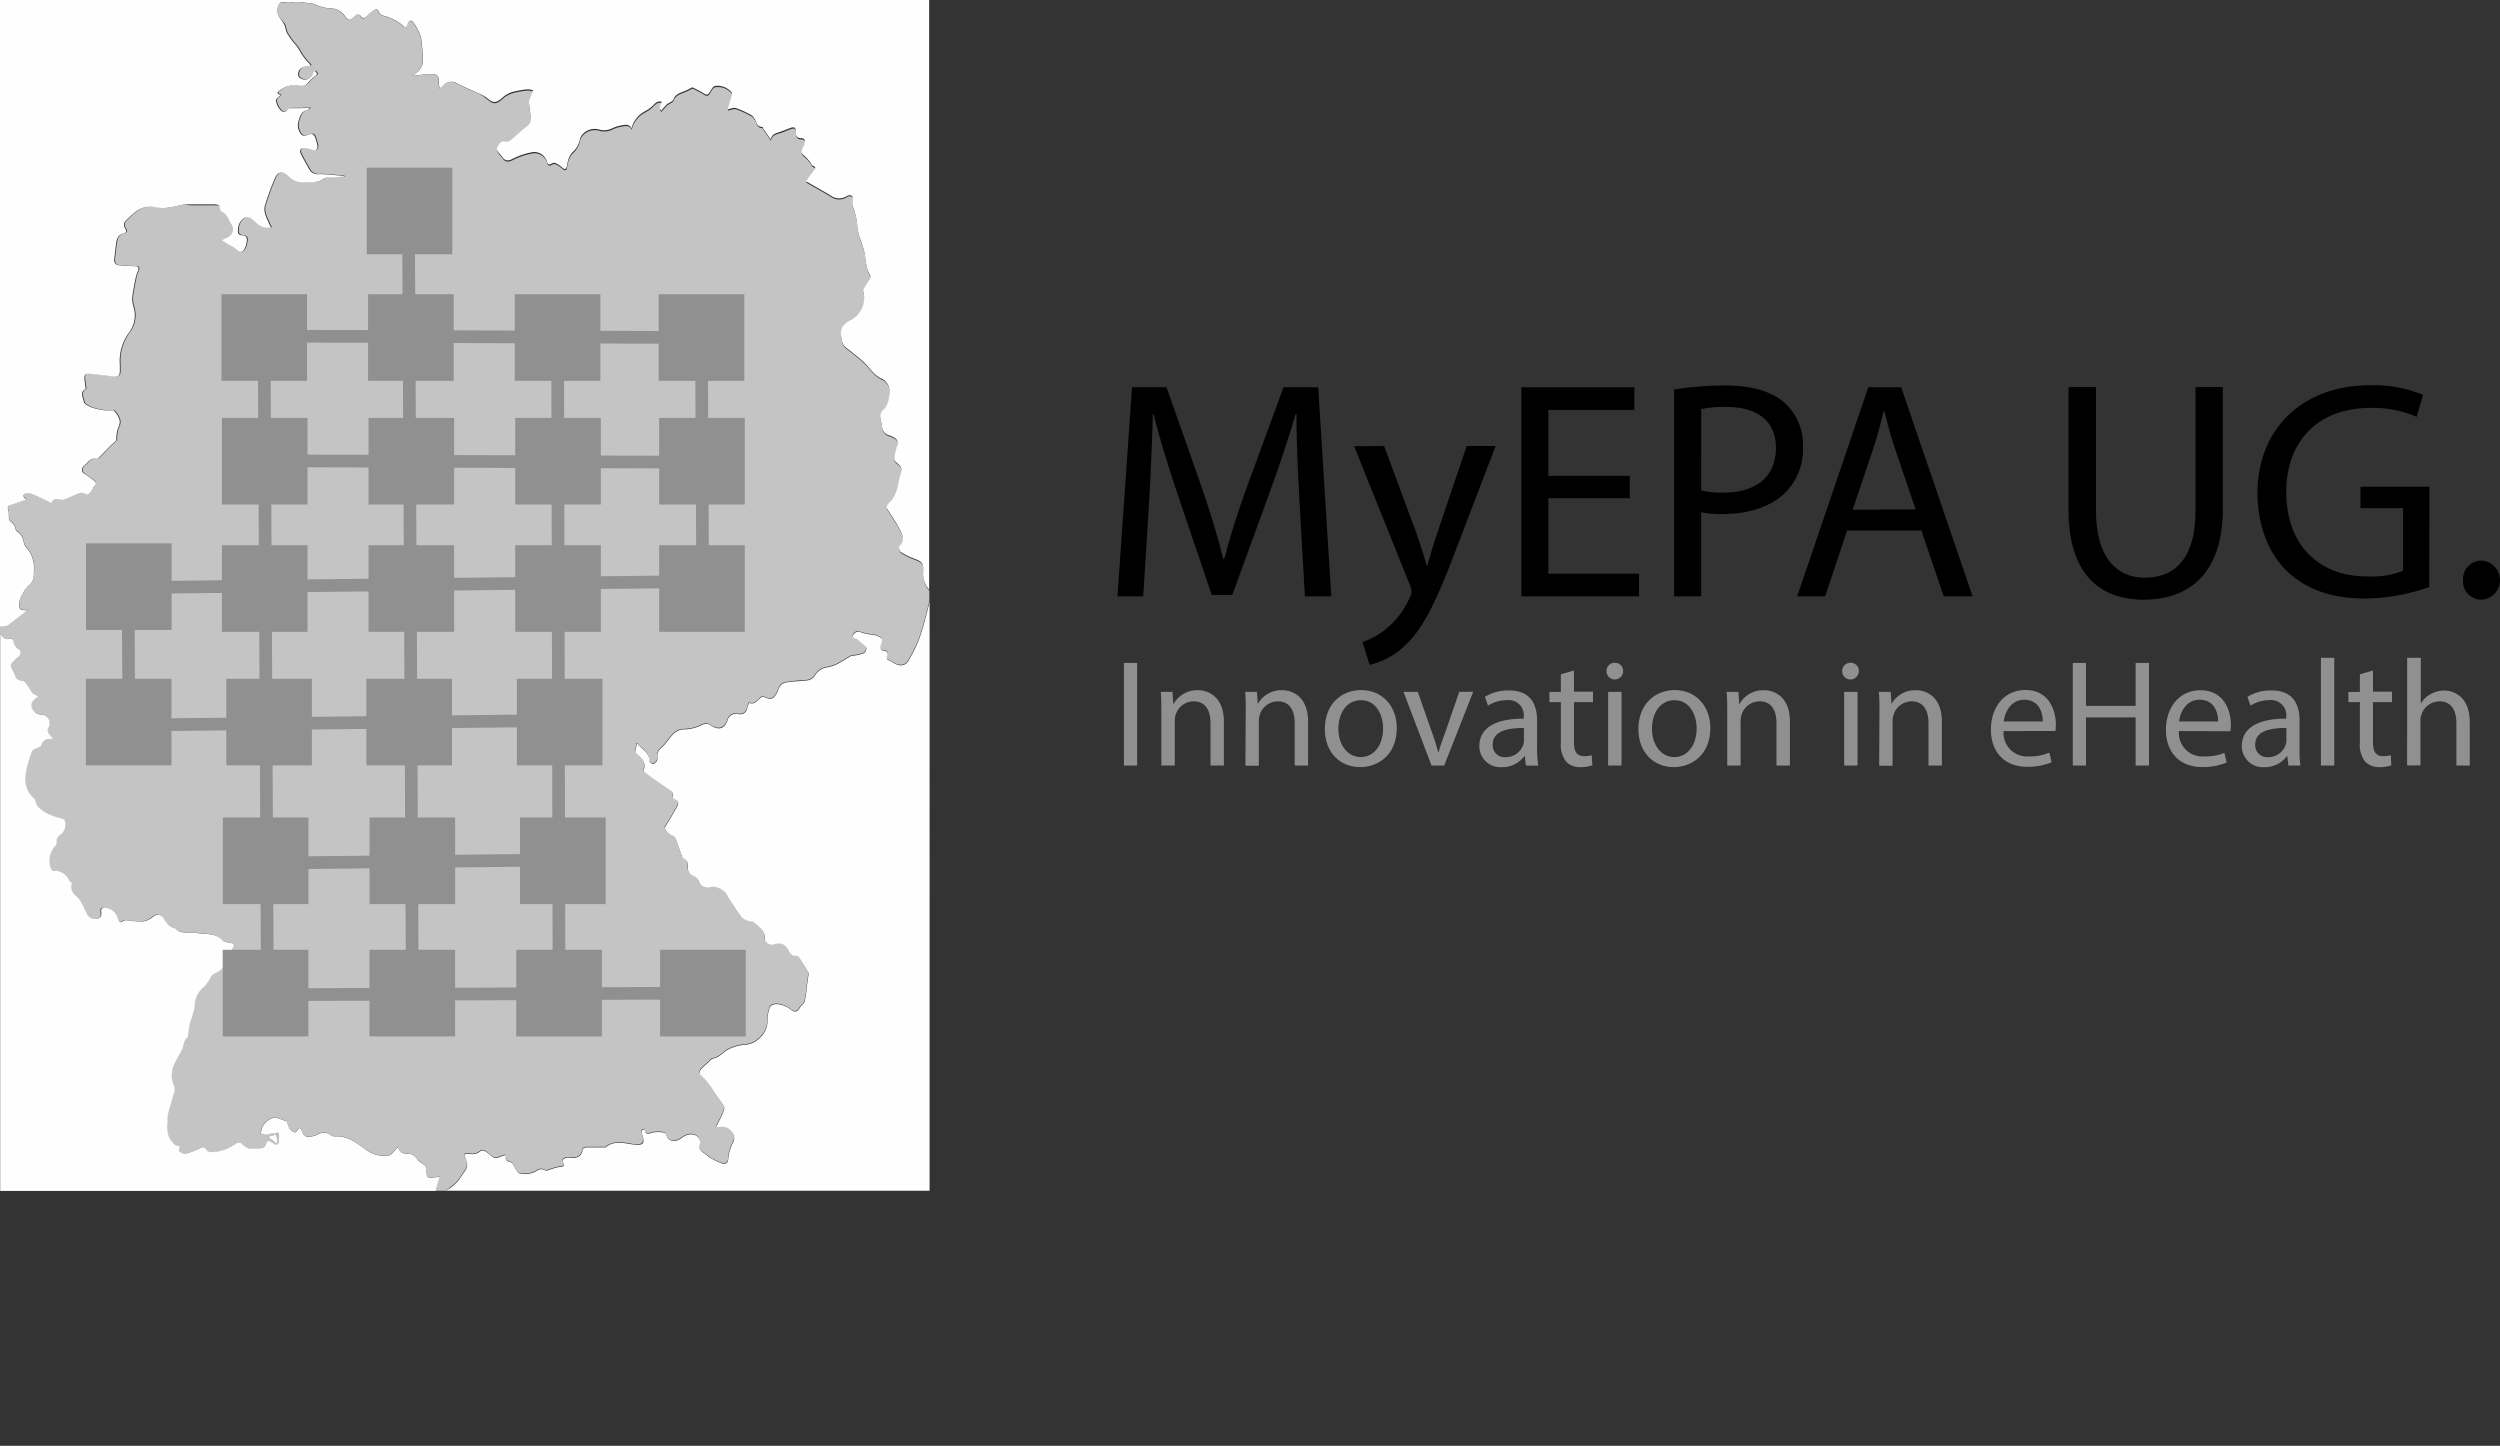 <svg id="Ebene_1" data-name="Ebene 1" xmlns="http://www.w3.org/2000/svg" viewBox="0 0 394.53 228.16"><rect x="0" y="0" width="394.53" height="228.16" fill="#333333" stroke="none"/><defs><style>.cls-1{fill:#c4c4c4;}.cls-2{fill:#fefefe;}.cls-3{fill:#fcfcfc;}.cls-4{fill:#676767;}.cls-5{fill:#919090;}.cls-6,.cls-7{fill:none;}.cls-7{stroke:#919090;stroke-miterlimit:10;stroke-width:2px;}</style></defs><path class="cls-1" d="M87.25,192.1H85.7l.68-2.32a2.83,2.83,0,0,1-.53.15c-.47,0-1.12.26-1.35,0s-.21-.87-.3-1.33c0-.17,0-.39-.17-.49-.42-.37-1-.62-1.3-1.06a1.53,1.53,0,0,0-1.43-.81c-.77,0-1.34-.2-1.52-1.07l-.39.39c-.35.33-.67.88-1.07.94a4.8,4.8,0,0,1-3.77-1c-1.4-1.06-2.85-2.17-4.85-2a1,1,0,0,1-.56-.22,1.83,1.83,0,0,0-2-.11,3.48,3.48,0,0,1-.87.31c-1.06.22-1.42,0-1.75-1,0-.17-.28-.29-.31-.33-.3.32-.57.76-.7.73a1.64,1.64,0,0,1-.88-.62,4.69,4.69,0,0,1-.38-1.13l-1.86-.63a2.71,2.71,0,0,0-2.06,1.62c-.1.29-.27.63-.19.88s.52.22.8.24a3.17,3.17,0,0,0,.66-.16c.41-.07.83-.12,1.25-.18A5.35,5.35,0,0,1,61,184.1c-.09.89-.34,1-1.1.44-.55-.39-.72-.31-1,.34-.08.22-.32.52-.51.54-1.08.08-2.23.42-3.11-.57-.39-.44-.81-.4-1.28,0a6.73,6.73,0,0,1-4,1.2.83.83,0,0,1-.56-.39c-.31-.5-.66-.42-1.11-.21a11,11,0,0,1-2,.79,1.54,1.54,0,0,1-1.12-.26c-.15-.11,0-.6,0-.89-.18,0-.55,0-.71-.18a4.18,4.18,0,0,1-1-1.33,5.7,5.7,0,0,1-.24-1.61c0-.17.1-.35.08-.51-.18-1.35.43-2.57.72-3.84.15-.63.55-1.39.33-1.89a4.2,4.2,0,0,1,.12-3.8c.35-.71.81-1.37,1.11-2.09s.18-1.4.87-1.85c.08-.05,0-.28.06-.42.11-.69.19-1.4.36-2.08a14.2,14.2,0,0,0,.7-2.46,3.73,3.73,0,0,1,1.42-3,6.91,6.91,0,0,0,1.11-1.65,1.54,1.54,0,0,1,.48-.53,3.48,3.48,0,0,0,2.22-2.5,4.53,4.53,0,0,1,.71-1.47c.33-.52.28-.81-.39-.94-.4-.08-.92-.11-1.15-.36-1.16-1.29-2.82-.92-4.24-1.21-1.08-.22-2.3.27-3.23-.69-.07-.07-.26,0-.36-.09a4.19,4.19,0,0,1-.83-.57,6.66,6.66,0,0,1-.64-.93c-.49-.73-1.12-.73-1.78-.17a3,3,0,0,1-1.49.66,16.52,16.52,0,0,1-2.52-.18.72.72,0,0,0-.36,0c-.81.44-.84.45-1.14-.43a2.21,2.21,0,0,0-1.86-1.49c-.52-.11-.81,0-.73.6s.06,1-.53,1.08a1.39,1.39,0,0,1-1.64-.57c-.38-.66-.65-1.38-1-2a4.34,4.34,0,0,0-.89-1.07,1.7,1.7,0,0,1-.54-2c-.14-.1-.38-.19-.45-.35a2.63,2.63,0,0,0-2.55-1.57c-.15,0-.35-.28-.39-.46a3.44,3.44,0,0,1,.68-3.36.87.87,0,0,0,.29-.59c-.14-.7.31-1,.78-1.41a2,2,0,0,0,.45-2.17c-.1-.15-.37-.21-.57-.28a9.37,9.37,0,0,1-2.3-.83c-.71-.51-1.63-1-1.75-2,0-.15-.2-.29-.33-.4a4.07,4.07,0,0,1-1.2-3.56A15.72,15.72,0,0,1,22,122.69c.07-.19.43-.29.66-.42s.7-.23.75-.42c.24-.87.8-1.17,1.9-.94a5,5,0,0,0-.54-.83.86.86,0,0,1-.18-1.14,1.35,1.35,0,0,0-1.14-2,1.79,1.79,0,0,1-.93-.27c-1-1-.87-1.66.29-2.47A1,1,0,0,0,23,114c-.93-.3-.88-.33-1.46-1.24-.3-.47-.74-1.15-1.18-1.2a1,1,0,0,1-1.05-.82c-.15-.41-.4-.79-.58-1.19-.07-.15-.14-.39-.06-.48a4.76,4.76,0,0,1,1-1.07c.53-.36.75-1,.25-1.34a1.67,1.67,0,0,1-.86-1.38c0-.12-.33-.36-.42-.33-.81.29-1.24-.19-1.68-.69v-1.19l1.26-.19,3.2-2.47c-1.19.15-1.51-.11-1.36-1.25a3.55,3.55,0,0,1,.48-1.24,4.94,4.94,0,0,1,1-1.4c.81-.67.77-1.42.81-2.37a4.78,4.78,0,0,0-1.26-3.67c-.33-.37-.35-1-.55-1.48a2.38,2.38,0,0,0-.44-.66c-.19-.21-.6-.37-.61-.57a1.94,1.94,0,0,0-.88-1.37c-.31-.27-.17-1-.24-1.53,0,0,0,0,0-.07-.28-.49-.12-.78.43-1,.79-.24,1.57-.53,2.36-.81.05.1,0,0,0,0-.3-.25-.7-.58-.28-.9a1.41,1.41,0,0,1,1.12,0c1.07.44,2.09,1,3.11,1.44.54-.73.54-.73,1.41-.54a1.08,1.08,0,0,0,.59,0c.8-.33,1.59-.7,2.4-1a1,1,0,0,1,.74,0c.7.43,1-.07,1.29-.5.14-.2.18-.48.35-.65.35-.36.21-.64-.1-.89s-.91-.65-1.37-1a.72.72,0,0,1-.09-1.24c.62-.49,1-1.39,2.07-1.16.08,0,.2-.06.27-.13.55-.56,1.09-1.14,1.65-1.7.37-.37.76-.72,1.15-1.08a5,5,0,0,1,.25-1.9c.72-1.32-.14-2.1-.66-2.83a12,12,0,0,1-1.49,0,9.89,9.89,0,0,1-2-.45c-.49-.18-1.19-.54-1.25-.9-.1-.65-.68-1.53.3-2-.06-.45-.11-.84-.16-1.23-.15-1.17-.05-1.27,1.18-1.14s2.25.25,3.37.4c.73.1,1-.22,1-.88,0-.35,0-.7,0-1a7.5,7.5,0,0,1,1.4-5,4.57,4.57,0,0,0,.83-3.9,4.78,4.78,0,0,1-.28-1.6c.11-1.12.36-2.24.58-3.35a8.19,8.19,0,0,1,.37-1.05c.15-.46,0-.63-.53-.64-.85,0-1.7-.09-2.55-.16-.59-.05-.77-.41-.7-1,.1-.78.17-1.58.28-2.36s.29-1.44,1.19-1.66c.46-.11.51-.39.27-.73a1,1,0,0,1,.21-1.4c.41-.41.85-.8,1.3-1.18a3.73,3.73,0,0,1,3.4-.77,6.73,6.73,0,0,0,2,0c.79-.11,1.57-.32,2.35-.48a9.06,9.06,0,0,0,.91.13h4.66c.12.35.14.9.38,1,.89.38,1.07,1.24,1.5,1.9.64,1,.21,1.88-.91,2.27a4.55,4.55,0,0,0-.54.34c.39.26.67.46,1,.64a5.76,5.76,0,0,1,1.14.66c.76.75,1.18.71,1.58-.29a3.72,3.72,0,0,0,.19-.8c.09-.54,0-.93-.73-1a.61.61,0,0,1-.64-.75,2.22,2.22,0,0,1,1-2c.75-.39,1.28.27,1.8.7l.29.25a2.5,2.5,0,0,0,2.14.56,4.11,4.11,0,0,1-.31-.56c-.37-.94-1-1.88-.67-2.91a39.92,39.92,0,0,1,1.6-4.36c.47-1,1.25-1.11,2.08-.3a3.13,3.13,0,0,0,2.35,1c1.13,0,2.31.15,3.32-.6a1.12,1.12,0,0,1,.59-.13l2.62-.16a.75.75,0,0,0-.25-.13c-1.25-.1-2.5-.26-3.75-.27a1.54,1.54,0,0,1-1.47-.6c-.51-.86-1-1.74-1.44-2.63-.25-.52,0-.9.61-.89a4.29,4.29,0,0,1,1.1.26c.68.21,1,0,.91-.7a9.38,9.38,0,0,0-.37-1.28c-.16-.48-.45-.58-1-.4-.9.33-1.17.19-1.55-.66a2.19,2.19,0,0,1,0-1.65c.24-.79.49-1.41,1.41-1.56.08,0,.13-.14.32-.38-.62,0-1.08.07-1.54.08s-1,0-1.52,0a.6.6,0,0,0-.39.22.72.72,0,0,1-1.24,0,2.67,2.67,0,0,1-.65-1.43c0-.28.49-.59.76-.87-.27-.1-.83-.26-.22-.66a4,4,0,0,1,3.2-.85,1.18,1.18,0,0,0,1.3-.38,6,6,0,0,1,1.08-1.05c.53-.32.37-.52,0-.87-.11.17-.21.29-.27.41a1.32,1.32,0,0,1-1.92.8.71.71,0,0,1-.43-.5c0-.78.32-1.19,1.13-1.38.27-.06.54-.1.88-.16l-.23-.29a8.83,8.83,0,0,1-1.59-2.14,6,6,0,0,0-.91-1.21,12.65,12.65,0,0,1-1.05-1.5c-.21-.4-.22-.91-.42-1.32A10.83,10.83,0,0,0,61,6.83a2,2,0,0,1,.07-2.13c.12-.21.91,0,1.39-.08.2,0,.39-.06.59-.08.41,0,.82-.06,1.23,0a9.36,9.36,0,0,1,1.17.15,3.07,3.07,0,0,1,1.21.21,6,6,0,0,0,2.59.63,2.79,2.79,0,0,1,2.08,1.16c.54.83.87.85,1.55.09.33-.36.69-.52,1,0s.6.33.92,0a9.88,9.88,0,0,1,1.05-.89c.35-.24.69-.34.88.24a1.07,1.07,0,0,0,.63.54,7.46,7.46,0,0,1,3.13,1.56c.33.35.62.27.78-.23s.59-.7.9-.23a7.58,7.58,0,0,1,1.2,2.37,26.88,26.88,0,0,1,.29,3.25,2.39,2.39,0,0,1-1,2.29l-.65.5c.94-.1,2-.28,3-.3s1.3.5,1.17,1.39a2.71,2.71,0,0,0,.16.89c.25-.2.37-.29.48-.39a1.72,1.72,0,0,1,2.43-.28c1.1.54,2.25,1,3.36,1.53a5.92,5.92,0,0,1,1.08.71c1.15,1,1.56,1,2.69,0a4,4,0,0,1,1.5-.83,14.57,14.57,0,0,1,2.39-.42,3,3,0,0,1,.85.17c-.1.26-.19.53-.29.79s-.37.65-.35,1c0,.85.18,1.68.29,2.52a1.4,1.4,0,0,1-.66,1.4c-.86.66-1.63,1.43-2.47,2.11a1.24,1.24,0,0,1-.89.29c-.72-.19-.89.27-1.17.69s-.1.79.2,1.13c.17.19.34.38.49.58.44.64.91.66,1.63.29a11.25,11.25,0,0,1,2.88-1,2.08,2.08,0,0,1,2.54,1.48c.14.37.31.56.74.27a.72.72,0,0,1,.62-.07,4.79,4.79,0,0,1,1.06.71c.44.39.63.21.73-.23a6.23,6.23,0,0,1,.18-.88,3.1,3.1,0,0,1,.67-1.3,3.47,3.47,0,0,0,1.2-2.08,1.85,1.85,0,0,1,.42-.76,2.54,2.54,0,0,1,2.6-.76,2.83,2.83,0,0,0,2.09-.2,5.35,5.35,0,0,1,1.62-.48c.58-.13,1.14-.11,1.4.54a4.17,4.17,0,0,1,2-2.67,6,6,0,0,0,1.42-1c.39-.38.7-.76,1.36-.56-.17.47-.56.95-.07,1.39a13,13,0,0,1,.89-1c.3-.27.84-.42,1-.73.39-1.09,1.48-1.14,2.3-1.59l.7-.36a17.26,17.26,0,0,1,1.65.85c.67.44.79.43,1.22-.27.17-.29.36-.66.65-.78a2.83,2.83,0,0,1,2.68,1,.48.48,0,0,1,.05.35c-.23.83-.48,1.64-.68,2.34.34-.06.9-.35,1.34-.21a14.92,14.92,0,0,1,2.47,1.15c.16.08.26.3.39.45.39.48.34,1.36,1.3,1.37.05,0,.1.2.17.31l1.14,1.68c.14-.82.74-1,1.35-1.17s1.11-.41,1.66-.62c.71-.28.91-.16.94.58,0,.54.12,1,.85,1,.51,0,.64.31.57.69a3,3,0,0,1-.35.9c-.27.51-.18.84.32,1.21a6.21,6.21,0,0,1,1,1.17c.08.11.12.31.23.35.73.25.39.58.11.94s-.66.9-1.12,1.54c1.36.77,2.61,1.48,3.84,2.2a2.25,2.25,0,0,0,2.67.06.81.81,0,0,1,.76,0c.14.18.07.53.07.8a3.68,3.68,0,0,0,0,.74,11.29,11.29,0,0,1,.73,2.85,8.33,8.33,0,0,0,.69,2.92c.1.33.19.67.3,1,.46,1.38.23,2.91,1.06,4.21a.58.58,0,0,1,0,.5c-.26.48-.58.93-.85,1.41a1.07,1.07,0,0,0-.23.64,3.94,3.94,0,0,1-2,4.55c-1.17.66-1.7,1.28-1.48,2.61.15.87.19,1.32.93,1.85.52.37,1,.78,1.49,1.18a17.14,17.14,0,0,1,1.42,1.25c.83.86,1.43,1.9,2.68,2.4a2.22,2.22,0,0,1,1.07,1.5,5.92,5.92,0,0,1-.25,2.23,2.23,2.23,0,0,1-.64,1.07,1.44,1.44,0,0,0-.49,1.48c.09.43.18.87.25,1.32a1.46,1.46,0,0,0,1.06,1.26,6.29,6.29,0,0,1,.71.3c.71.37.82.82.55,1.56a9.09,9.09,0,0,0-.41,1.86.86.86,0,0,0,.36.6c.85.67.92,1,.6,2-.25.76-.34,1.55-.56,2.31a5.13,5.13,0,0,1-.6,1.33c-.22.36-.59.63-.84,1a.68.68,0,0,0-.11.59c.6,1,1.31,2,1.85,3s1.16,2,.08,3c-.12.12.06.77.27.9a11.87,11.87,0,0,0,2.18,1.06c1.13.41,1.36.67,1.36,1.86a3.75,3.75,0,0,0,.92,3v1.64c-.24,1-.46,2-.75,3a32,32,0,0,1-1.1,3.44,24.57,24.57,0,0,1-1.46,2.84,1.48,1.48,0,0,1-.71.69c-1,.36-1.76-.47-2.62-.79-.1,0-.15-.42-.08-.6.21-.52.12-.8-.51-.85s-.63-.36-.48-.81c.37-1.08.37-1.1-.69-1.56a4.86,4.86,0,0,0-1.1-.18q-.54-.1-1.08-.24c-.25-.06-.5-.26-.72-.21a1.12,1.12,0,0,0-.71.45c-.17.31-.07.62.42.67.13,0,.25.2.37.31s.52.41.77.64.49.36.48.53a1.06,1.06,0,0,1-.38.81,5.83,5.83,0,0,1-1.41.36c-.19,0-.43,0-.59.07-.78.43-1.51.94-2.3,1.33a5.78,5.78,0,0,1-1.72.51,2.65,2.65,0,0,0-1.68,1.2,1.59,1.59,0,0,1-1,.78c-.88.17-1.81.11-2.69.26s-1.64,0-2.07,1.11c-.69,1.73-1.19,1.86-2.43,1.22-.85.2-1.08,1.49-2.25,1a7.26,7.26,0,0,0-.28.75,1.13,1.13,0,0,1-1.5,1,1.37,1.37,0,0,0-1.56.84c-.47,1.45-1.33,1.8-2.66,1a1.25,1.25,0,0,0-1.36-.14,6.35,6.35,0,0,1-3,.74,2.54,2.54,0,0,0-1.5.64c-.7.67-1.18,1.56-1.91,2.2a1.64,1.64,0,0,0-.7,1.45,1.3,1.3,0,0,1-.06.66c-.14.22-.4.5-.62.51s-.59-.32-.58-.49c.06-1.34-1.26-1.79-1.84-2.71l-.14,0c-.09.44-.18.87-.27,1.33l.38.33c.7.65,1.37,1.31,1,2.39a.58.58,0,0,0,.2.53c1.2.88,2.41,1.75,3.65,2.57.44.29.81.49.68,1.1a.63.63,0,0,0,.32.52.69.69,0,0,1,.44,1.08c-.6,1.12-1.27,2.2-2,3.41a2.19,2.19,0,0,0,1.28,1.24c.22.08.39.4.49.65.35.9.67,1.82,1,2.73a.43.43,0,0,0,.21.21c.61.26.67.74.67,1.3a1.32,1.32,0,0,0,.91,1.47,1.72,1.72,0,0,1,.81.83,1.48,1.48,0,0,0,1.87.91,2.6,2.6,0,0,1,2.57,1.29,9.73,9.73,0,0,0,.78,1.26,26.69,26.69,0,0,0,1.56,2.26,2.79,2.79,0,0,0,1.08.57c.25.1.64,0,.8.16.76.77,1.84,1.34,1.77,2.66,0,.53.81,1.06,1.26.91,1.21-.4,1.84-.19,2.41.85.28.49.55,1,1.27.9a.5.5,0,0,1,.39.2c.53.8,1,1.62,1.54,2.44a.84.84,0,0,1,0,.5c-.07.56-.16,1.11-.23,1.67a19.27,19.27,0,0,1-.35,2.4c-.1.39-.53.69-.77,1-.41.63-.78.79-1.37.33a4.06,4.06,0,0,0-2.14-.9c-.51-.05-1.13.13-1.25.6a6,6,0,0,0-.34,1.75,3.67,3.67,0,0,1-1.44,3.18,3.37,3.37,0,0,1-2,.87,7.06,7.06,0,0,0-2.78.76c-.82.47-1.4,1.3-2.45,1.45-.19,0-.35.28-.52.44-.44.41-.91.8-1.31,1.24-.16.19-.32.65-.23.73a12.47,12.47,0,0,1,2.17,2.64c.52.84,1.19,1.59,1.68,2.45.15.25,0,.73-.15,1.06-.29.7-.67,1.38-1.07,2.2a9,9,0,0,0,.91,0c1.14-.13,2.33,1.36,1.81,2.36a6.79,6.79,0,0,0-.82,2.76.69.69,0,0,1-1,.64,10,10,0,0,1-1.78-.85c-.35-.21-.61-.55-1-.76-.63-.38-1-.83-.65-1.56a.61.61,0,0,0,0-.42c-.58-1.41-2-1.11-2.91-.43s-1.92.72-2.36-.28c-.09-.2-.22-.52-.36-.54a4.78,4.78,0,0,0-2,0c-.76.3-1,.18-1.13-.55-.71.14-.5.51-.37.91.45,1.32,0,1.7-1.34,1.51s-3.07-.71-4.45.44a.56.56,0,0,1-.3,0c-.9,0-1.8,0-2.7,0-.21,0-.58.16-.6.29-.21,1.27-1,1.52-2.19,1.33a.81.81,0,0,0-.31,0c-.43.14-.86.25-.56.87.21.45,0,.6-.53.6a5.73,5.73,0,0,0-1.19.29c-.39.1-.89.39-1.13.26a1.16,1.16,0,0,0-1.42.12,3.68,3.68,0,0,1-2.62.35c-.21,0-.4-.36-.57-.58-.3-.41-.51-1.11-.89-1.2-.71-.18-.84-.51-.74-1.08a.68.68,0,0,0-.21,0,3.75,3.75,0,0,0-.43.16c-1.05.42-1.24.35-2.05-.4-.38-.34-.94-.77-1.43-.32a1.82,1.82,0,0,1-1.51.34c-.26,0-.53,0-.8,0a3,3,0,0,0,.1.9,1.57,1.57,0,0,1-.07,1.75c-.43.57-.79,1.21-1.25,1.76a7.31,7.31,0,0,1-1.15,1A5.81,5.81,0,0,1,87.25,192.1Zm-26.72-7.49.3-.11-.27-1.27-1.35.4Z" transform="translate(-16.97 -4.19)"/><path class="cls-2" d="M163.6,97.24a3.75,3.75,0,0,1-.92-3c0-1.19-.23-1.45-1.36-1.86a11.87,11.87,0,0,1-2.18-1.06c-.21-.13-.39-.78-.27-.9,1.08-1,.41-2.06-.08-3s-1.25-2-1.85-3a.68.68,0,0,1,.11-.59c.25-.35.62-.62.84-1a5.13,5.13,0,0,0,.6-1.33c.22-.76.31-1.55.56-2.31.32-1,.25-1.31-.6-2a.86.86,0,0,1-.36-.6,9.09,9.09,0,0,1,.41-1.86c.27-.74.16-1.19-.55-1.56a6.29,6.29,0,0,0-.71-.3,1.46,1.46,0,0,1-1.06-1.26c-.07-.45-.16-.89-.25-1.32a1.44,1.44,0,0,1,.49-1.48,2.23,2.23,0,0,0,.64-1.07,5.92,5.92,0,0,0,.25-2.23,2.22,2.22,0,0,0-1.07-1.5c-1.25-.5-1.85-1.54-2.68-2.4a17.14,17.14,0,0,0-1.42-1.25c-.48-.4-1-.81-1.49-1.18-.74-.53-.78-1-.93-1.85-.22-1.33.31-2,1.48-2.61a3.94,3.94,0,0,0,2-4.55,1.07,1.07,0,0,1,.23-.64c.27-.48.59-.93.85-1.41a.58.58,0,0,0,0-.5c-.83-1.3-.6-2.83-1.06-4.21-.11-.33-.2-.67-.3-1a8.33,8.33,0,0,1-.69-2.92,11.29,11.29,0,0,0-.73-2.85,3.68,3.68,0,0,1,0-.74c0-.27.07-.62-.07-.8a.81.81,0,0,0-.76,0A2.25,2.25,0,0,1,148,35c-1.23-.72-2.48-1.43-3.84-2.2.46-.64.78-1.1,1.12-1.54s.62-.69-.11-.94c-.11,0-.15-.24-.23-.35a6.21,6.21,0,0,0-1-1.17c-.5-.37-.59-.7-.32-1.21a3,3,0,0,0,.35-.9c.07-.38-.06-.72-.57-.69-.73,0-.84-.42-.85-1,0-.74-.23-.86-.94-.58-.55.21-1.1.44-1.66.62s-1.21.35-1.35,1.17l-1.14-1.68c-.07-.11-.12-.31-.17-.31-1,0-.91-.89-1.3-1.37-.13-.15-.23-.37-.39-.45a14.92,14.92,0,0,0-2.47-1.15c-.44-.14-1,.15-1.34.21.2-.7.45-1.51.68-2.34a.48.48,0,0,0-.05-.35,2.83,2.83,0,0,0-2.68-1c-.29.12-.48.49-.65.78-.43.7-.55.71-1.22.27a17.26,17.26,0,0,0-1.65-.85l-.7.36c-.82.45-1.91.5-2.3,1.59-.12.31-.66.46-1,.73a13,13,0,0,0-.89,1c-.49-.44-.1-.92.07-1.39-.66-.2-1,.18-1.36.56a6,6,0,0,1-1.42,1,4.17,4.17,0,0,0-2,2.67c-.26-.65-.82-.67-1.4-.54a5.35,5.35,0,0,0-1.62.48,2.83,2.83,0,0,1-2.09.2,2.54,2.54,0,0,0-2.6.76,1.85,1.85,0,0,0-.42.76,3.47,3.47,0,0,1-1.2,2.08,3.1,3.1,0,0,0-.67,1.3,6.23,6.23,0,0,0-.18.88c-.1.44-.29.62-.73.23a4.79,4.79,0,0,0-1.06-.71.72.72,0,0,0-.62.07c-.43.29-.6.1-.74-.27a2.08,2.08,0,0,0-2.54-1.48,11.25,11.25,0,0,0-2.88,1c-.72.37-1.19.35-1.63-.29-.15-.2-.32-.39-.49-.58-.3-.34-.52-.67-.2-1.13s.45-.88,1.17-.69a1.24,1.24,0,0,0,.89-.29c.84-.68,1.61-1.45,2.47-2.11a1.4,1.4,0,0,0,.66-1.4c-.11-.84-.26-1.67-.29-2.52,0-.31.23-.64.35-1s.19-.53.29-.79a3,3,0,0,0-.85-.17,14.57,14.57,0,0,0-2.39.42,4,4,0,0,0-1.5.83c-1.13,1-1.54,1-2.69,0A5.92,5.92,0,0,0,92.65,19c-1.11-.53-2.26-1-3.36-1.53a1.72,1.72,0,0,0-2.43.28c-.11.1-.23.19-.48.39a2.71,2.71,0,0,1-.16-.89c.13-.89-.22-1.41-1.17-1.39s-2.08.2-3,.3l.65-.5a2.39,2.39,0,0,0,1-2.29,26.88,26.88,0,0,0-.29-3.25,7.58,7.58,0,0,0-1.2-2.37c-.31-.47-.72-.35-.9.23s-.45.58-.78.23a7.46,7.46,0,0,0-3.13-1.56,1.07,1.07,0,0,1-.63-.54c-.19-.58-.53-.48-.88-.24a9.88,9.88,0,0,0-1.05.89c-.32.29-.59.45-.92,0s-.68-.31-1,0c-.68.76-1,.74-1.55-.09a2.79,2.79,0,0,0-2.08-1.16,6,6,0,0,1-2.59-.63,3.07,3.07,0,0,0-1.21-.21,9.36,9.36,0,0,0-1.17-.15c-.41,0-.82,0-1.23,0-.2,0-.39.07-.59.08-.48,0-1.27-.13-1.39.08A2,2,0,0,0,61,6.83a10.83,10.83,0,0,1,.83,1.25c.2.41.21.92.42,1.32a12.65,12.65,0,0,0,1.05,1.5,6,6,0,0,1,.91,1.21,8.83,8.83,0,0,0,1.59,2.14l.23.29c-.34.06-.61.1-.88.16-.81.19-1.18.6-1.13,1.38a.71.71,0,0,0,.43.5,1.32,1.32,0,0,0,1.92-.8c.06-.12.16-.24.27-.41.36.35.52.55,0,.87a6,6,0,0,0-1.08,1.05,1.18,1.18,0,0,1-1.3.38,4,4,0,0,0-3.2.85c-.61.4-.05.56.22.66-.27.28-.79.59-.76.87a2.67,2.67,0,0,0,.65,1.43.72.72,0,0,0,1.24,0,.6.6,0,0,1,.39-.22c.51,0,1,0,1.52,0s.92-.05,1.54-.08c-.19.24-.24.37-.32.38-.92.15-1.17.77-1.41,1.56a2.19,2.19,0,0,0,0,1.65c.38.85.65,1,1.55.66.51-.18.8-.08,1,.4a9.38,9.38,0,0,1,.37,1.28c.12.66-.23.91-.91.7a4.29,4.29,0,0,0-1.1-.26c-.63,0-.86.37-.61.89.44.89.93,1.77,1.44,2.63a1.54,1.54,0,0,0,1.47.6c1.25,0,2.5.17,3.75.27a.75.75,0,0,1,.25.13l-2.62.16a1.12,1.12,0,0,0-.59.13c-1,.75-2.19.58-3.32.6a3.13,3.13,0,0,1-2.35-1c-.83-.81-1.61-.74-2.08.3a39.92,39.92,0,0,0-1.6,4.36c-.31,1,.3,2,.67,2.91a4.11,4.11,0,0,0,.31.56,2.5,2.5,0,0,1-2.14-.56l-.29-.25c-.52-.43-1-1.09-1.8-.7a2.22,2.22,0,0,0-1,2,.61.61,0,0,0,.64.75c.69,0,.82.41.73,1a3.72,3.72,0,0,1-.19.8c-.4,1-.82,1-1.58.29A5.76,5.76,0,0,0,53,42.75c-.3-.18-.58-.38-1-.64a4.55,4.55,0,0,1,.54-.34c1.12-.39,1.55-1.28.91-2.27-.43-.66-.61-1.52-1.5-1.9-.24-.11-.26-.66-.38-1a3,3,0,0,0-.65-.14c-1.64,0-3.28,0-4.92,0-.78.16-1.56.37-2.35.48a6.73,6.73,0,0,1-2,0,3.73,3.73,0,0,0-3.4.77c-.45.38-.89.77-1.3,1.18a1,1,0,0,0-.21,1.4c.24.34.19.62-.27.73-.9.22-1.09.92-1.19,1.66s-.18,1.58-.28,2.36c-.07.54.11.9.7,1,.85.07,1.7.13,2.55.16.49,0,.68.18.53.64a8.19,8.19,0,0,0-.37,1.05c-.22,1.11-.47,2.23-.58,3.35a4.78,4.78,0,0,0,.28,1.6,4.57,4.57,0,0,1-.83,3.9,7.5,7.5,0,0,0-1.4,5c0,.34,0,.69,0,1,0,.66-.24,1-1,.88-1.12-.15-2.25-.27-3.37-.4s-1.33,0-1.18,1.14c.05.39.1.78.16,1.23-1,.45-.4,1.33-.3,2,.06.36.76.72,1.25.9a9.89,9.89,0,0,0,2,.45,12,12,0,0,0,1.49,0c.52.73,1.38,1.51.66,2.83a5,5,0,0,0-.25,1.9c-.39.36-.78.71-1.15,1.08-.56.56-1.1,1.14-1.65,1.7-.07.07-.19.15-.27.13-1.07-.23-1.45.67-2.07,1.16A.72.72,0,0,0,30.39,79c.46.32.93.63,1.37,1s.45.53.1.89c-.17.17-.21.45-.35.65-.31.43-.59.93-1.29.5a1,1,0,0,0-.74,0c-.81.31-1.6.68-2.4,1a1.08,1.08,0,0,1-.59,0c-.87-.19-.87-.19-1.41.54-1-.48-2-1-3.11-1.44a1.41,1.41,0,0,0-1.12,0c-.42.32,0,.65.28.9,0,0,.06.13,0,0-.79.28-1.57.57-2.36.81-.55.17-.71.46-.43,1,0,0,0,0,0,.07.07.53-.07,1.26.24,1.53a1.94,1.94,0,0,1,.88,1.37c0,.2.42.36.61.57a2.38,2.38,0,0,1,.44.66c.2.49.22,1.11.55,1.48a4.78,4.78,0,0,1,1.26,3.67c0,.95,0,1.7-.81,2.37a4.94,4.94,0,0,0-1,1.4,3.55,3.55,0,0,0-.48,1.24c-.15,1.14.17,1.4,1.36,1.25l-3.2,2.47-1.26.19V4.19H163.6Z" transform="translate(-16.97 -4.19)"/><path class="cls-2" d="M87.25,192.1a5.81,5.81,0,0,0,.74-.4,7.31,7.31,0,0,0,1.15-1c.46-.55.82-1.19,1.25-1.76a1.57,1.57,0,0,0,.07-1.75,3,3,0,0,1-.1-.9c.27,0,.54,0,.8,0a1.82,1.82,0,0,0,1.51-.34c.49-.45,1,0,1.43.32.81.75,1,.82,2.05.4a3.75,3.75,0,0,1,.43-.16.68.68,0,0,1,.21,0c-.1.57,0,.9.74,1.08.38.09.59.79.89,1.2.17.22.36.57.57.58a3.68,3.68,0,0,0,2.62-.35,1.16,1.16,0,0,1,1.42-.12c.24.13.74-.16,1.13-.26a5.73,5.73,0,0,1,1.19-.29c.5,0,.74-.15.53-.6-.3-.62.13-.73.56-.87a.81.81,0,0,1,.31,0c1.15.19,2-.06,2.19-1.33,0-.13.39-.28.6-.29.9,0,1.8,0,2.7,0a.56.56,0,0,0,.3,0c1.38-1.15,2.95-.63,4.45-.44s1.79-.19,1.34-1.51c-.13-.4-.34-.77.37-.91.09.73.37.85,1.13.55a4.78,4.78,0,0,1,2,0c.14,0,.27.34.36.54.44,1,1.54.93,2.36.28s2.33-1,2.91.43a.61.61,0,0,1,0,.42c-.31.73,0,1.18.65,1.56.34.21.6.55,1,.76a10,10,0,0,0,1.78.85.69.69,0,0,0,1-.64,6.79,6.79,0,0,1,.82-2.76c.52-1-.67-2.49-1.81-2.36a9,9,0,0,1-.91,0c.4-.82.78-1.5,1.07-2.2.14-.33.3-.81.15-1.06-.49-.86-1.16-1.61-1.68-2.45a12.47,12.47,0,0,0-2.17-2.64c-.09-.08.07-.54.23-.73.4-.44.87-.83,1.31-1.24.17-.16.33-.41.52-.44,1.05-.15,1.63-1,2.45-1.45a7.06,7.06,0,0,1,2.78-.76,3.37,3.37,0,0,0,2-.87,3.67,3.67,0,0,0,1.44-3.18,6,6,0,0,1,.34-1.75c.12-.47.74-.65,1.25-.6a4.06,4.06,0,0,1,2.14.9c.59.46,1,.3,1.37-.33.24-.36.67-.66.77-1a19.27,19.27,0,0,0,.35-2.4c.07-.56.16-1.11.23-1.67a.84.84,0,0,0,0-.5c-.5-.82-1-1.64-1.54-2.44a.5.5,0,0,0-.39-.2c-.72.07-1-.41-1.27-.9-.57-1-1.2-1.25-2.41-.85-.45.15-1.29-.38-1.26-.91.07-1.32-1-1.89-1.77-2.66-.16-.15-.55-.06-.8-.16a2.79,2.79,0,0,1-1.08-.57,26.69,26.69,0,0,1-1.56-2.26,9.73,9.73,0,0,1-.78-1.26,2.6,2.6,0,0,0-2.57-1.29,1.48,1.48,0,0,1-1.87-.91,1.72,1.72,0,0,0-.81-.83,1.32,1.32,0,0,1-.91-1.47c0-.56-.06-1-.67-1.3a.43.43,0,0,1-.21-.21c-.34-.91-.66-1.83-1-2.73-.1-.25-.27-.57-.49-.65a2.19,2.19,0,0,1-1.28-1.24c.72-1.21,1.39-2.29,2-3.41a.69.69,0,0,0-.44-1.08.63.63,0,0,1-.32-.52c.13-.61-.24-.81-.68-1.1-1.24-.82-2.45-1.69-3.65-2.57a.58.58,0,0,1-.2-.53c.36-1.08-.31-1.74-1-2.39l-.38-.33c.09-.46.18-.89.27-1.33l.14,0c.58.92,1.9,1.37,1.84,2.71,0,.17.38.5.58.49s.48-.29.62-.51a1.3,1.3,0,0,0,.06-.66,1.64,1.64,0,0,1,.7-1.45c.73-.64,1.21-1.53,1.91-2.2a2.54,2.54,0,0,1,1.5-.64,6.35,6.35,0,0,0,3-.74,1.25,1.25,0,0,1,1.36.14c1.33.82,2.19.47,2.66-1a1.37,1.37,0,0,1,1.56-.84,1.13,1.13,0,0,0,1.5-1,7.26,7.26,0,0,1,.28-.75c1.17.45,1.4-.84,2.25-1,1.24.64,1.74.51,2.43-1.22.43-1.11,1.29-1,2.07-1.11s1.81-.09,2.69-.26a1.59,1.59,0,0,0,1-.78,2.65,2.65,0,0,1,1.68-1.2,5.78,5.78,0,0,0,1.72-.51c.79-.39,1.52-.9,2.3-1.33.16-.08.4,0,.59-.07a5.83,5.83,0,0,0,1.41-.36,1.06,1.06,0,0,0,.38-.81c0-.17-.29-.36-.48-.53s-.51-.43-.77-.64-.24-.29-.37-.31c-.49,0-.59-.36-.42-.67a1.12,1.12,0,0,1,.71-.45c.22-.05.47.15.72.21s.72.17,1.08.24a4.86,4.86,0,0,1,1.1.18c1.06.46,1.06.48.69,1.56-.15.45,0,.76.48.81s.72.33.51.85c-.07.18,0,.56.08.6.86.32,1.58,1.15,2.62.79a1.48,1.48,0,0,0,.71-.69,24.57,24.57,0,0,0,1.46-2.84,32,32,0,0,0,1.1-3.44c.29-1,.51-2,.75-3V192.1Z" transform="translate(-16.97 -4.19)"/><path class="cls-2" d="M17,104.26c.44.5.87,1,1.68.69.09,0,.41.21.42.33a1.67,1.67,0,0,0,.86,1.38c.5.38.28,1-.25,1.34a4.76,4.76,0,0,0-1,1.07c-.08.09,0,.33.06.48.18.4.43.78.58,1.19a1,1,0,0,0,1.05.82c.44,0,.88.73,1.18,1.2.58.91.53.94,1.46,1.24a1,1,0,0,1-.17.22c-1.16.81-1.26,1.47-.29,2.47a1.79,1.79,0,0,0,.93.27,1.35,1.35,0,0,1,1.14,2,.86.86,0,0,0,.18,1.14,5,5,0,0,1,.54.83c-1.1-.23-1.66.07-1.9.94-.05.19-.49.27-.75.42s-.59.23-.66.42a15.72,15.72,0,0,0-1.06,3.81,4.07,4.07,0,0,0,1.2,3.56c.13.11.31.25.33.4.12,1,1,1.52,1.75,2a9.37,9.37,0,0,0,2.3.83c.2.07.47.13.57.28a2,2,0,0,1-.45,2.17c-.47.37-.92.71-.78,1.41a.87.87,0,0,1-.29.59,3.44,3.44,0,0,0-.68,3.36c0,.18.24.45.39.46a2.63,2.63,0,0,1,2.55,1.57c.07.16.31.25.45.35a1.7,1.7,0,0,0,.54,2,4.34,4.34,0,0,1,.89,1.07c.39.67.66,1.39,1,2a1.39,1.39,0,0,0,1.64.57c.59-.13.6-.63.53-1.08s.21-.71.73-.6A2.21,2.21,0,0,1,35.51,149c.3.88.33.87,1.14.43a.72.72,0,0,1,.36,0,16.52,16.52,0,0,0,2.52.18,3,3,0,0,0,1.49-.66c.66-.56,1.29-.56,1.78.17a6.66,6.66,0,0,0,.64.93,4.19,4.19,0,0,0,.83.57c.1.06.29,0,.36.09.93,1,2.15.47,3.23.69,1.42.29,3.08-.08,4.24,1.21.23.25.75.28,1.15.36.67.13.72.42.39.94a4.53,4.53,0,0,0-.71,1.47,3.48,3.48,0,0,1-2.22,2.5,1.54,1.54,0,0,0-.48.53A6.91,6.91,0,0,1,49.12,160a3.73,3.73,0,0,0-1.42,3,14.2,14.2,0,0,1-.7,2.46c-.17.68-.25,1.39-.36,2.08,0,.14,0,.37-.06.42-.69.45-.6,1.22-.87,1.85s-.76,1.38-1.11,2.09a4.2,4.2,0,0,0-.12,3.8c.22.5-.18,1.26-.33,1.89-.29,1.27-.9,2.49-.72,3.84,0,.16-.1.34-.08.51a5.7,5.7,0,0,0,.24,1.61,4.18,4.18,0,0,0,1,1.33c.16.16.53.14.71.18,0,.29-.17.78,0,.89a1.54,1.54,0,0,0,1.12.26,11,11,0,0,0,2-.79c.45-.21.8-.29,1.11.21A.83.83,0,0,0,50,186a6.73,6.73,0,0,0,4-1.2c.47-.38.89-.42,1.28,0,.88,1,2,.65,3.11.57.19,0,.43-.32.51-.54.24-.65.41-.73,1-.34.76.54,1,.45,1.1-.44a5.35,5.35,0,0,0-.13-1.12c-.42.06-.84.11-1.25.18a3.17,3.17,0,0,1-.66.16c-.28,0-.76-.09-.8-.24s.09-.59.19-.88a2.71,2.71,0,0,1,2.06-1.62l1.86.63a4.69,4.69,0,0,0,.38,1.13,1.64,1.64,0,0,0,.88.62c.13,0,.4-.41.7-.73,0,0,.26.16.31.33.33,1,.69,1.23,1.75,1a3.48,3.48,0,0,0,.87-.31,1.83,1.83,0,0,1,2,.11,1,1,0,0,0,.56.22c2-.16,3.45.95,4.85,2a4.8,4.8,0,0,0,3.77,1c.4-.06.72-.61,1.07-.94l.39-.39c.18.87.75,1.06,1.52,1.07a1.53,1.53,0,0,1,1.43.81c.26.44.88.69,1.3,1.06.12.1.13.32.17.49.09.46,0,1.08.3,1.33s.88,0,1.35,0a2.83,2.83,0,0,0,.53-.15l-.68,2.32H17Z" transform="translate(-16.97 -4.19)"/><path class="cls-3" d="M60.53,184.61l-1.32-1,1.35-.4.27,1.27Z" transform="translate(-16.97 -4.19)"/><path class="cls-4" d="M46.07,36.46c1.64,0,3.28,0,4.92,0a3,3,0,0,1,.65.14H47A9.06,9.06,0,0,1,46.07,36.46Z" transform="translate(-16.97 -4.19)"/><rect class="cls-5" x="57.87" y="26.46" width="13.51" height="13.67"/><rect class="cls-5" x="34.95" y="46.43" width="13.51" height="13.67"/><rect class="cls-5" x="58.09" y="46.43" width="13.51" height="13.67"/><rect class="cls-5" x="81.24" y="46.43" width="13.51" height="13.67"/><rect class="cls-5" x="103.95" y="46.43" width="13.51" height="13.67"/><rect class="cls-5" x="35.02" y="65.95" width="13.51" height="13.67"/><rect class="cls-5" x="58.16" y="65.95" width="13.51" height="13.67"/><rect class="cls-5" x="81.31" y="65.95" width="13.51" height="13.67"/><rect class="cls-5" x="104.02" y="65.95" width="13.51" height="13.67"/><rect class="cls-5" x="35.02" y="86.04" width="13.51" height="13.67"/><rect class="cls-5" x="58.16" y="86.04" width="13.51" height="13.67"/><rect class="cls-5" x="81.31" y="86.04" width="13.51" height="13.67"/><rect class="cls-5" x="104.02" y="86.04" width="13.51" height="13.67"/><rect class="cls-5" x="13.57" y="85.75" width="13.51" height="13.67"/><rect class="cls-5" x="13.55" y="107.12" width="13.51" height="13.67"/><rect class="cls-5" x="35.71" y="107.12" width="13.51" height="13.67"/><rect class="cls-5" x="57.82" y="107.12" width="13.51" height="13.67"/><rect class="cls-5" x="81.57" y="107.12" width="13.51" height="13.67"/><rect class="cls-5" x="35.17" y="129.01" width="13.51" height="13.67"/><rect class="cls-5" x="58.32" y="129.01" width="13.51" height="13.67"/><rect class="cls-5" x="82.07" y="129.01" width="13.51" height="13.67"/><rect class="cls-5" x="35.15" y="149.89" width="13.51" height="13.67"/><rect class="cls-5" x="58.31" y="149.89" width="13.51" height="13.67"/><rect class="cls-5" x="81.47" y="149.89" width="13.51" height="13.67"/><rect class="cls-5" x="104.17" y="149.89" width="13.51" height="13.67"/><line class="cls-6" x1="64.63" y1="25.29" x2="65.07" y2="152.73"/><line class="cls-6" x1="70.29" y1="227.39" x2="70.29" y2="228.16"/><line class="cls-7" x1="88" y1="53.26" x2="88.22" y2="156.73"/><line class="cls-7" x1="64.46" y1="34.02" x2="65.07" y2="156.73"/><line class="cls-7" x1="41.68" y1="52.86" x2="42.2" y2="156.73"/><line class="cls-7" x1="110.7" y1="53.26" x2="110.89" y2="91.77"/><line class="cls-7" x1="20.23" y1="94.71" x2="20.33" y2="113.96"/><line class="cls-7" x1="110.7" y1="53.26" x2="40.72" y2="53.04"/><line class="cls-7" x1="111.16" y1="72.94" x2="41.18" y2="72.72"/><line class="cls-7" x1="110.89" y1="91.77" x2="19.09" y2="92.74"/><line class="cls-7" x1="88.82" y1="113.7" x2="18.67" y2="114.44"/><line class="cls-7" x1="88.82" y1="135.71" x2="41.1" y2="136.21"/><line class="cls-7" x1="110.93" y1="156.73" x2="40.45" y2="156.98"/><path d="M222.07,83.79c-.25-4.6-.54-10.14-.49-14.26h-.15c-1.12,3.88-2.5,8-4.16,12.55l-5.83,16H208.2l-5.34-15.73C201.3,77.72,200,73.45,199,69.53h-.1c-.09,4.12-.34,9.66-.63,14.61l-.89,14.16h-4.06l2.3-33h5.44l5.63,16c1.38,4.07,2.5,7.7,3.34,11.13h.14c.84-3.33,2-7,3.48-11.13l5.88-16H225l2.06,33H222.9Z" transform="translate(-16.97 -4.19)"/><path d="M235.4,74.58l5.19,14c.54,1.57,1.13,3.43,1.52,4.85h.1c.44-1.42.93-3.23,1.52-4.94l4.7-13.92H253l-6.47,16.9c-3.09,8.14-5.19,12.3-8.13,14.85a11.68,11.68,0,0,1-5.29,2.79L232,105.5a11.44,11.44,0,0,0,3.77-2.11,13.06,13.06,0,0,0,3.63-4.8,3.18,3.18,0,0,0,.34-1,4,4,0,0,0-.29-1.13l-8.78-21.85Z" transform="translate(-16.97 -4.19)"/><path d="M274.16,82.81H261.32V94.72h14.31V98.3H257.06v-33h17.83v3.58H261.32V79.29h12.84Z" transform="translate(-16.97 -4.19)"/><path d="M281.16,65.66a50,50,0,0,1,8.19-.63c4.21,0,7.3,1,9.26,2.74a8.89,8.89,0,0,1,2.89,6.91,9.72,9.72,0,0,1-2.55,7c-2.25,2.41-5.93,3.63-10.09,3.63a14.93,14.93,0,0,1-3.43-.29V98.3h-4.27Zm4.27,15.93a14.49,14.49,0,0,0,3.52.34c5.15,0,8.28-2.5,8.28-7.05,0-4.37-3.08-6.47-7.79-6.47a17.59,17.59,0,0,0-4,.34Z" transform="translate(-16.97 -4.19)"/><path d="M308.46,87.91,305,98.3h-4.41l11.22-33H317l11.27,33h-4.56l-3.52-10.39Zm10.82-3.33-3.23-9.51c-.73-2.15-1.22-4.11-1.72-6h-.09c-.49,2-1,4-1.67,6l-3.23,9.56Z" transform="translate(-16.97 -4.19)"/><path d="M347.75,65.27V84.82c0,7.4,3.29,10.54,7.7,10.54,4.89,0,8-3.24,8-10.54V65.27h4.31V84.53c0,10.14-5.34,14.3-12.49,14.3-6.76,0-11.86-3.87-11.86-14.11V65.27Z" transform="translate(-16.97 -4.19)"/><path d="M400.33,96.83a31,31,0,0,1-10.14,1.81c-5,0-9.12-1.28-12.35-4.36-2.84-2.75-4.61-7.16-4.61-12.3,0-9.85,6.81-17,17.89-17a20.34,20.34,0,0,1,8.23,1.52l-1,3.48a17,17,0,0,0-7.3-1.42c-8,0-13.28,5-13.28,13.27s5.05,13.33,12.74,13.33a13.9,13.9,0,0,0,5.68-.88V84.38h-6.71V81h10.88Z" transform="translate(-16.97 -4.19)"/><path d="M405.67,95.75a2.9,2.9,0,0,1,2.94-3.09,3.09,3.09,0,0,1-.05,6.17A2.88,2.88,0,0,1,405.67,95.75Z" transform="translate(-16.97 -4.19)"/><path class="cls-5" d="M196.43,108.81V125h-2.09V108.81Z" transform="translate(-16.97 -4.19)"/><path class="cls-5" d="M200.24,116.51c0-1.2,0-2.18-.09-3.14H202l.12,1.92h.05a4.27,4.27,0,0,1,3.84-2.18c1.61,0,4.1,1,4.1,4.94V125H208v-6.7c0-1.87-.69-3.43-2.69-3.43A3,3,0,0,0,202.5,117a2.9,2.9,0,0,0-.14,1v7h-2.12Z" transform="translate(-16.97 -4.19)"/><path class="cls-5" d="M213.56,116.51c0-1.2,0-2.18-.09-3.14h1.87l.12,1.92h0a4.27,4.27,0,0,1,3.84-2.18c1.61,0,4.1,1,4.1,4.94V125h-2.11v-6.7c0-1.87-.7-3.43-2.69-3.43a3,3,0,0,0-2.83,2.16,2.9,2.9,0,0,0-.14,1v7h-2.12Z" transform="translate(-16.97 -4.19)"/><path class="cls-5" d="M237.4,119.08c0,4.3-3,6.17-5.79,6.17-3.14,0-5.57-2.3-5.57-6,0-3.88,2.55-6.16,5.76-6.16S237.4,115.53,237.4,119.08Zm-9.22.12c0,2.55,1.46,4.47,3.53,4.47s3.53-1.9,3.53-4.52c0-2-1-4.46-3.48-4.46S228.18,117,228.18,119.2Z" transform="translate(-16.97 -4.19)"/><path class="cls-5" d="M240.71,113.37,243,119.9a30.25,30.25,0,0,1,.93,3H244c.26-1,.6-1.92,1-3l2.26-6.53h2.2L244.88,125h-2l-4.42-11.62Z" transform="translate(-16.97 -4.19)"/><path class="cls-5" d="M257.77,125l-.17-1.47h-.07a4.33,4.33,0,0,1-3.55,1.73,3.31,3.31,0,0,1-3.55-3.34c0-2.8,2.49-4.34,7-4.32v-.24a2.39,2.39,0,0,0-2.64-2.68,5.74,5.74,0,0,0-3,.86l-.48-1.39a7.14,7.14,0,0,1,3.81-1c3.56,0,4.42,2.42,4.42,4.75v4.34a16.91,16.91,0,0,0,.19,2.79Zm-.31-5.93c-2.3,0-4.92.36-4.92,2.61a1.87,1.87,0,0,0,2,2,2.9,2.9,0,0,0,2.81-1.94,2.32,2.32,0,0,0,.12-.68Z" transform="translate(-16.97 -4.19)"/><path class="cls-5" d="M265.36,110v3.34h3V115h-3v6.26c0,1.44.4,2.26,1.58,2.26a4.28,4.28,0,0,0,1.22-.15l.1,1.59a5.14,5.14,0,0,1-1.87.29,2.93,2.93,0,0,1-2.28-.89,4.33,4.33,0,0,1-.82-3V115h-1.8v-1.61h1.8v-2.79Z" transform="translate(-16.97 -4.19)"/><path class="cls-5" d="M273.11,110.11a1.31,1.31,0,0,1-2.62,0,1.28,1.28,0,0,1,1.32-1.32A1.25,1.25,0,0,1,273.11,110.11ZM270.75,125V113.37h2.12V125Z" transform="translate(-16.97 -4.19)"/><path class="cls-5" d="M286.88,119.08c0,4.3-3,6.17-5.78,6.17-3.14,0-5.57-2.3-5.57-6,0-3.88,2.55-6.16,5.76-6.16S286.88,115.53,286.88,119.08Zm-9.21.12c0,2.55,1.46,4.47,3.53,4.47s3.52-1.9,3.52-4.52c0-2-1-4.46-3.48-4.46S277.67,117,277.67,119.2Z" transform="translate(-16.97 -4.19)"/><path class="cls-5" d="M289.55,116.51c0-1.2,0-2.18-.1-3.14h1.87l.12,1.92h.05a4.28,4.28,0,0,1,3.84-2.18c1.61,0,4.11,1,4.11,4.94V125h-2.12v-6.7c0-1.87-.69-3.43-2.68-3.43A3,3,0,0,0,291.8,117a3.17,3.17,0,0,0-.14,1v7h-2.11Z" transform="translate(-16.97 -4.19)"/><path class="cls-5" d="M310.31,110.11a1.31,1.31,0,0,1-2.62,0,1.28,1.28,0,0,1,1.32-1.32A1.25,1.25,0,0,1,310.31,110.11ZM308,125V113.37h2.11V125Z" transform="translate(-16.97 -4.19)"/><path class="cls-5" d="M313.57,116.51c0-1.2,0-2.18-.1-3.14h1.88l.12,1.92h0a4.29,4.29,0,0,1,3.85-2.18c1.6,0,4.1,1,4.1,4.94V125h-2.11v-6.7c0-1.87-.7-3.43-2.69-3.43a3,3,0,0,0-2.83,2.16,2.88,2.88,0,0,0-.15,1v7h-2.11Z" transform="translate(-16.97 -4.19)"/><path class="cls-5" d="M333.16,119.56a3.71,3.71,0,0,0,4,4,7.63,7.63,0,0,0,3.22-.6l.36,1.52a9.56,9.56,0,0,1-3.87.72c-3.58,0-5.71-2.36-5.71-5.86s2.06-6.26,5.45-6.26c3.79,0,4.8,3.33,4.8,5.47a8.79,8.79,0,0,1-.07,1Zm6.19-1.51c0-1.34-.56-3.43-2.93-3.43-2.14,0-3.07,2-3.24,3.43Z" transform="translate(-16.97 -4.19)"/><path class="cls-5" d="M346.16,108.81v6.77H354v-6.77h2.11V125H354V117.4h-7.83V125h-2.09V108.81Z" transform="translate(-16.97 -4.19)"/><path class="cls-5" d="M360.83,119.56a3.71,3.71,0,0,0,4,4A7.63,7.63,0,0,0,368,123l.36,1.52a9.56,9.56,0,0,1-3.87.72c-3.57,0-5.71-2.36-5.71-5.86s2.06-6.26,5.45-6.26c3.79,0,4.8,3.33,4.8,5.47a8.79,8.79,0,0,1-.07,1Zm6.19-1.51c0-1.34-.55-3.43-2.93-3.43-2.14,0-3.07,2-3.24,3.43Z" transform="translate(-16.97 -4.19)"/><path class="cls-5" d="M378.11,125l-.17-1.47h-.07a4.35,4.35,0,0,1-3.56,1.73,3.31,3.31,0,0,1-3.55-3.34c0-2.8,2.5-4.34,7-4.32v-.24a2.39,2.39,0,0,0-2.64-2.68,5.8,5.8,0,0,0-3,.86l-.48-1.39a7.15,7.15,0,0,1,3.82-1c3.55,0,4.41,2.42,4.41,4.75v4.34A15.83,15.83,0,0,0,380,125Zm-.32-5.93c-2.3,0-4.92.36-4.92,2.61a1.88,1.88,0,0,0,2,2,2.88,2.88,0,0,0,2.8-1.94,2,2,0,0,0,.12-.68Z" transform="translate(-16.97 -4.19)"/><path class="cls-5" d="M383.24,108h2.11v17h-2.11Z" transform="translate(-16.97 -4.19)"/><path class="cls-5" d="M391.45,110v3.34h3V115h-3v6.26c0,1.44.41,2.26,1.58,2.26a4.37,4.37,0,0,0,1.23-.15l.09,1.59a5.06,5.06,0,0,1-1.87.29,3,3,0,0,1-2.28-.89,4.33,4.33,0,0,1-.81-3V115h-1.81v-1.61h1.81v-2.79Z" transform="translate(-16.97 -4.19)"/><path class="cls-5" d="M396.85,108H399v7.24H399a3.84,3.84,0,0,1,1.51-1.48,4.37,4.37,0,0,1,2.16-.6c1.56,0,4.06,1,4.06,5V125h-2.11v-6.68c0-1.87-.7-3.45-2.69-3.45a3,3,0,0,0-2.83,2.11,2.56,2.56,0,0,0-.15,1v7h-2.11Z" transform="translate(-16.97 -4.19)"/></svg>